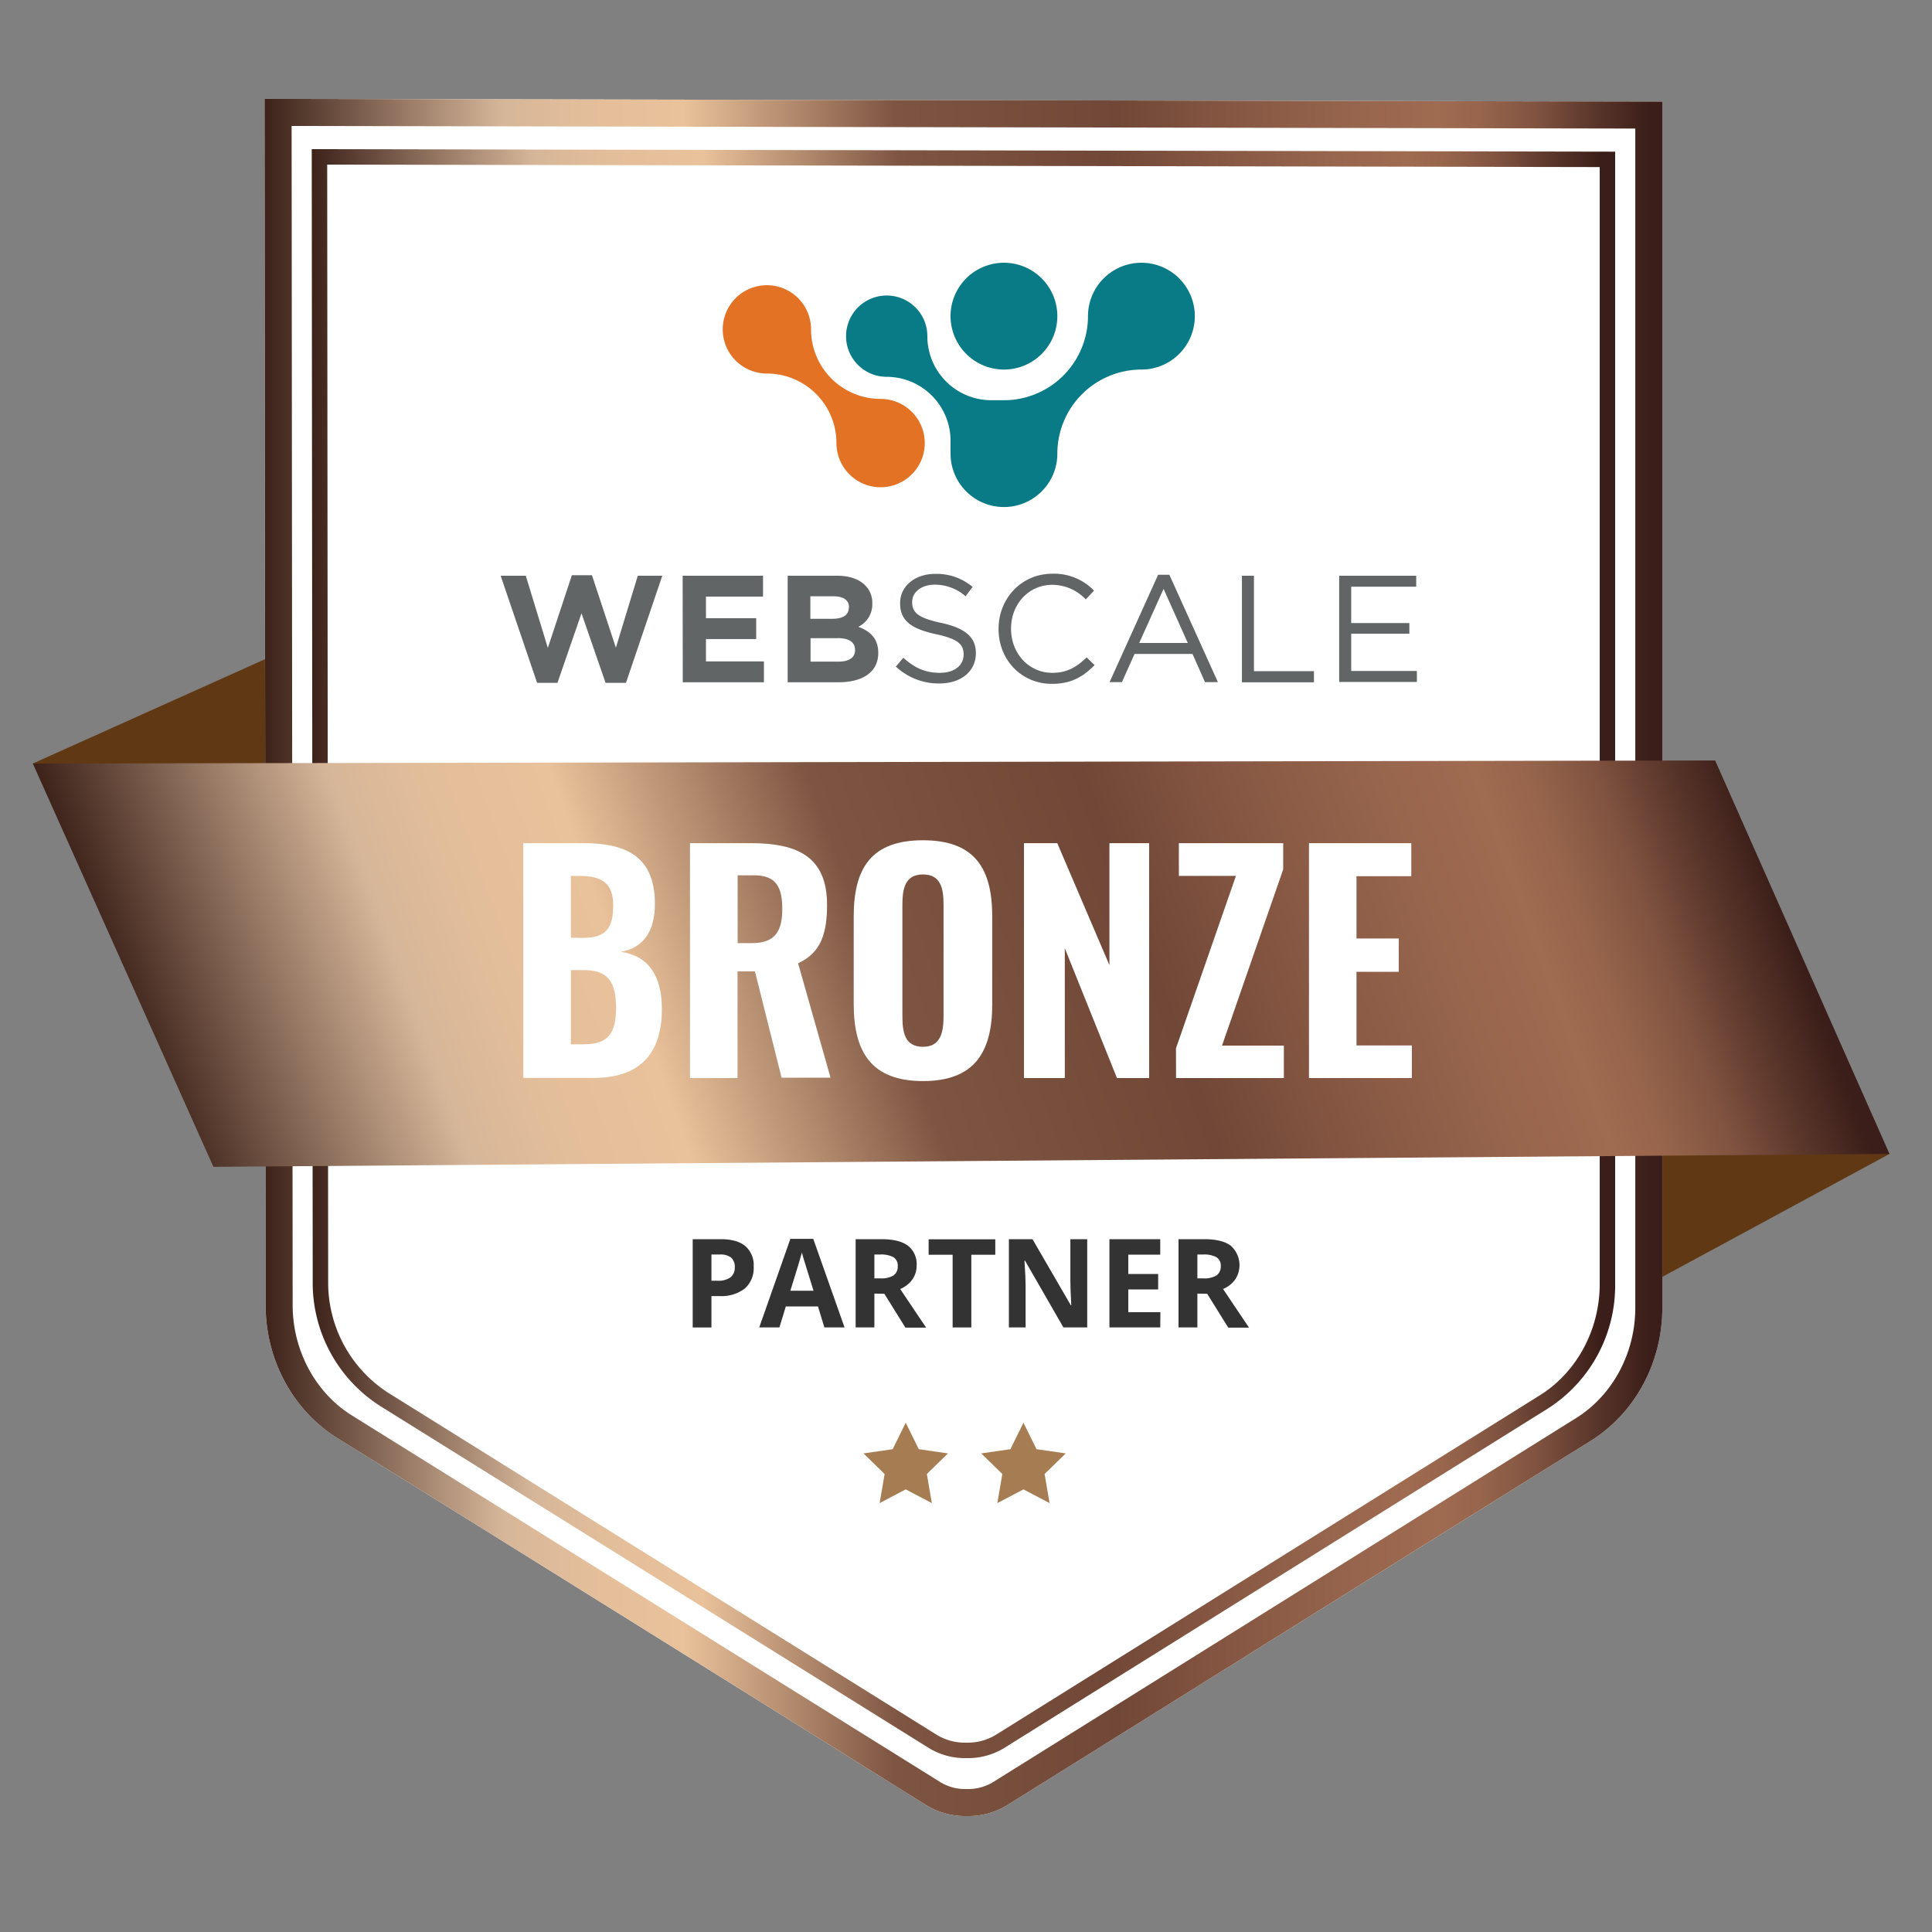 <svg id="Layer_1" data-name="Layer 1" xmlns="http://www.w3.org/2000/svg" xmlns:xlink="http://www.w3.org/1999/xlink" viewBox="0 0 500 500"><rect x="0" y="0" width="500" height="500" fill="#808080" stroke="none"/><defs><style>.cls-1{fill:#603813;}.cls-2{fill:#fff;}.cls-3{fill:url(#linear-gradient);}.cls-4{fill:#097b86;}.cls-5{fill:#e37225;}.cls-6{fill:#616565;}.cls-7{fill:url(#linear-gradient-2);}.cls-8{fill:#a67c52;}.cls-9{fill:#333;}.cls-10{fill:url(#linear-gradient-3);}</style><linearGradient id="linear-gradient" x1="68.46" y1="247.8" x2="430.21" y2="247.8" gradientUnits="userSpaceOnUse"><stop offset="0" stop-color="#3d221a"/><stop offset="0.17" stop-color="#d6b699"/><stop offset="0.23" stop-color="#e3be9a"/><stop offset="0.3" stop-color="#e9c29b"/><stop offset="0.45" stop-color="#7e5542"/><stop offset="0.61" stop-color="#714737"/><stop offset="0.68" stop-color="#835541"/><stop offset="0.78" stop-color="#97654d"/><stop offset="0.84" stop-color="#9f6b51"/><stop offset="0.87" stop-color="#97654c"/><stop offset="0.91" stop-color="#805340"/><stop offset="0.95" stop-color="#5b372b"/><stop offset="0.99" stop-color="#3b1e19"/></linearGradient><linearGradient id="linear-gradient-2" x1="80.68" y1="246.8" x2="418" y2="246.8" xlink:href="#linear-gradient"/><linearGradient id="linear-gradient-3" x1="52.83" y1="319.42" x2="444.66" y2="176.81" xlink:href="#linear-gradient"/></defs><polygon class="cls-1" points="8.49 197.6 97.09 157.79 102.29 236.82 8.49 197.6"/><polygon class="cls-1" points="399.64 261.52 489 298.63 396.71 348.58 399.64 261.52"/><path class="cls-2" d="M68.74,337.79c0,14.15,7.09,27.24,18.63,34.43l152.43,95A19.24,19.24,0,0,0,250.12,470h.1a19.26,19.26,0,0,0,10.33-2.76l151.06-94.31c11.53-7.2,18.6-20.3,18.6-34.45V26.29l-361.75-.7Z"/><path class="cls-3" d="M75.47,32.6l347.74.67V338.48c0,11.69-5.86,22.61-15.31,28.51L256.84,461.31a12.45,12.45,0,0,1-6.59,1.69h-.2a12.28,12.28,0,0,1-6.54-1.69l-152.44-95c-9.45-5.89-15.32-16.81-15.33-28.5L75.47,32.6m-7-7,.28,312.2c0,14.15,7.09,27.24,18.63,34.43l152.43,95A19.26,19.26,0,0,0,250.05,470h.24a19.22,19.22,0,0,0,10.26-2.76l151.06-94.31c11.53-7.2,18.6-20.3,18.6-34.45V26.29l-361.75-.7Z"/><path class="cls-4" d="M259.81,95.64A13.82,13.82,0,1,0,246,81.83,13.83,13.83,0,0,0,259.81,95.64Z"/><path class="cls-5" d="M227.9,103.24a18,18,0,0,1-18-18,11.43,11.43,0,1,0-11.43,11.43,18,18,0,0,1,18,18,11.43,11.43,0,1,0,11.42-11.43Z"/><path class="cls-4" d="M295.39,68a13.83,13.83,0,0,0-13.82,13.83,21.78,21.78,0,0,1-21.76,21.75h-3.28A16.56,16.56,0,0,1,240,87a10.52,10.52,0,1,0-10.52,10.52A16.56,16.56,0,0,1,246,114.11l0,3.29a13.82,13.82,0,0,0,27.64,0,21.78,21.78,0,0,1,21.76-21.76,13.82,13.82,0,1,0,0-27.64Z"/><path class="cls-6" d="M129.57,149h6.5l5.71,18.67L148,148.87h5.2l6.19,18.75L165.06,149h6.34L162,176.72h-5.28l-6.23-18-6.22,18H139Z"/><path class="cls-6" d="M176.67,149h20.8v5.4H182.7v5.59h13v5.4h-13v5.79h15v5.4h-21Z"/><path class="cls-6" d="M203.85,149h12.8c3.15,0,5.64.87,7.21,2.44a6.33,6.33,0,0,1,1.89,4.69v.08a6.42,6.42,0,0,1-3.62,6c3.19,1.22,5.16,3.07,5.16,6.77V169c0,5-4.1,7.57-10.32,7.57H203.85Zm15.87,8.16c0-1.82-1.42-2.84-4-2.84h-6v5.83h5.59c2.68,0,4.37-.87,4.37-2.92Zm-2.95,8h-7v6.07H217c2.68,0,4.29-1,4.29-3v-.07C221.26,166.28,219.88,165.14,216.77,165.14Z"/><path class="cls-6" d="M231.85,172.51l1.93-2.29c2.88,2.6,5.63,3.91,9.46,3.91s6.14-2,6.14-4.69v-.08c0-2.56-1.38-4-7.17-5.24-6.34-1.38-9.26-3.43-9.26-8v-.08c0-4.33,3.83-7.52,9.07-7.52a14.43,14.43,0,0,1,9.69,3.38l-1.82,2.41a12.1,12.1,0,0,0-7.95-3c-3.59,0-5.87,2-5.87,4.45v.08c0,2.6,1.41,4.06,7.48,5.36s9,3.59,9,7.8v.08c0,4.73-3.94,7.8-9.41,7.8A16.17,16.17,0,0,1,231.85,172.51Z"/><path class="cls-6" d="M258.43,162.82v-.08c0-7.8,5.84-14.26,13.95-14.26a14.33,14.33,0,0,1,10.75,4.37L281,155.13a12,12,0,0,0-8.67-3.78c-6.1,0-10.67,5-10.67,11.31v.08c0,6.38,4.61,11.39,10.67,11.39,3.78,0,6.26-1.46,8.9-4l2.05,2c-2.87,2.92-6,4.85-11,4.85C264.31,177,258.43,170.73,258.43,162.82Z"/><path class="cls-6" d="M299.72,148.75h2.91l12.56,27.78h-3.34l-3.23-7.29h-15l-3.27,7.29h-3.19Zm7.68,17.65-6.27-14-6.3,14Z"/><path class="cls-6" d="M321.41,149h3.11v24.7h15.53v2.88H321.41Z"/><path class="cls-6" d="M346.58,149h19.93v2.84H349.69v9.41h15.05V164H349.69v9.65h17v2.84H346.58Z"/><path class="cls-7" d="M84.68,42.6,414,43.24V332.35c0,11.77-5.93,22.78-15.47,28.74L257.68,449a14,14,0,0,1-7.46,2H250a14.05,14.05,0,0,1-7.44-1.95L100.42,360.42a33.91,33.91,0,0,1-15.49-28.71L84.68,42.6m-4-4,.25,293.11A37.81,37.81,0,0,0,98.3,363.82l142.15,88.61A18,18,0,0,0,250,455h.22a18,18,0,0,0,9.57-2.56l140.86-87.95A37.78,37.78,0,0,0,418,332.35V39.25L80.68,38.6Z"/><polygon class="cls-8" points="234.4 368.2 237.78 375.05 245.34 376.14 239.87 381.47 241.16 389 234.4 385.45 227.65 389 228.94 381.47 223.47 376.14 231.03 375.05 234.4 368.2"/><polygon class="cls-8" points="264.87 368.2 268.25 375.05 275.81 376.14 270.34 381.47 271.63 389 264.87 385.45 258.11 389 259.4 381.47 253.94 376.14 261.49 375.05 264.87 368.2"/><path class="cls-9" d="M195.05,327.83a7,7,0,0,1-2.3,5.64,9.88,9.88,0,0,1-6.56,1.95h-2.07v8.12h-4.85V320.7h7.3q4.16,0,6.32,1.79A6.53,6.53,0,0,1,195.05,327.83Zm-10.93,3.62h1.59a5.29,5.29,0,0,0,3.34-.88,3.1,3.1,0,0,0,1.11-2.57,3.17,3.17,0,0,0-.93-2.52,4.36,4.36,0,0,0-2.91-.81h-2.2Z"/><path class="cls-9" d="M213.35,343.54l-1.66-5.43h-8.32l-1.66,5.43h-5.22l8.06-22.93h5.92l8.1,22.93Zm-2.81-9.5c-1.53-4.92-2.4-7.71-2.59-8.36s-.33-1.15-.41-1.53q-.53,2-3,9.89Z"/><path class="cls-9" d="M226.29,334.78v8.76h-4.85V320.7h6.66q4.65,0,6.89,1.7a6,6,0,0,1,2.23,5.14,6.13,6.13,0,0,1-1.1,3.59,7.28,7.28,0,0,1-3.15,2.46q5.16,7.71,6.72,10h-5.37l-5.45-8.76Zm0-3.94h1.56a6,6,0,0,0,3.39-.76,2.75,2.75,0,0,0,1.09-2.41,2.5,2.5,0,0,0-1.11-2.31,6.77,6.77,0,0,0-3.46-.69h-1.47Z"/><path class="cls-9" d="M251.38,343.54h-4.84V324.73h-6.21v-4h17.25v4h-6.2Z"/><path class="cls-9" d="M281.37,343.54h-6.16l-9.94-17.28h-.14q.3,4.58.3,6.53v10.75H261.1V320.7h6.11l9.92,17.11h.11c-.16-3-.23-5.07-.23-6.3V320.7h4.36Z"/><path class="cls-9" d="M300.27,343.54H287.12V320.7h13.15v4H292v5h7.73v4H292v5.89h8.31Z"/><path class="cls-9" d="M309.88,334.78v8.76H305V320.7h6.65c3.11,0,5.4.57,6.89,1.7a6.75,6.75,0,0,1,1.13,8.73,7.31,7.31,0,0,1-3.14,2.46c3.44,5.14,5.67,8.45,6.72,10h-5.38l-5.45-8.76Zm0-3.94h1.56a6,6,0,0,0,3.39-.76,2.76,2.76,0,0,0,1.1-2.41,2.5,2.5,0,0,0-1.12-2.31,6.77,6.77,0,0,0-3.46-.69h-1.47Z"/><polygon class="cls-10" points="443.88 196.81 8.49 197.6 55.24 301.98 489 298.63 443.88 196.81"/><path class="cls-2" d="M135.44,218.21h15.45c10.5,0,18.6,2.92,18.6,15.75,0,7.35-3.23,11.4-8.85,12.37,7.12,1,10.65,6.15,10.65,14.78,0,12.15-6.23,17.85-17.7,17.85H135.44Zm15.45,24.52c6.3,0,7.8-2.92,7.8-8.47s-2.85-7.58-8.62-7.58h-2.33v16Zm.38,27.53c6.22,0,8.17-3.08,8.17-9.38,0-6.9-2.17-9.82-8.4-9.82h-3.3v19.2Z"/><path class="cls-2" d="M178.57,218.21h15.75c12.22,0,19.72,3.6,19.72,16,0,7.42-1.65,12.45-7.5,15.07l8.4,29.63H202.27l-6.9-27.53h-4.5V279h-12.3Zm16,25.87c5.92,0,7.88-2.92,7.88-8.85,0-5.62-1.58-8.7-7.28-8.7h-4.27v17.55Z"/><path class="cls-2" d="M220.94,259.83V237.18c0-12.45,4.5-19.72,17.93-19.72s17.92,7.35,17.92,19.72v22.73c0,12.37-4.58,19.87-17.92,19.87S220.94,272.28,220.94,259.83Zm23.25,3.08V234.18c0-4.2-.68-7.87-5.32-7.87s-5.33,3.67-5.33,7.87v28.73c0,4.12.52,8,5.33,8C243.51,270.93,244.19,267,244.19,262.91Z"/><path class="cls-2" d="M265,218.21h8.62l13.5,31.57V218.21h10.28V279h-8.33l-13.5-33.6V279H265Z"/><path class="cls-2" d="M304.34,271.31l15.52-44.63H305.09v-8.47h27V225l-15.83,45.6h16V279h-27.9Z"/><path class="cls-2" d="M338.76,218.21h26.48v8.55H351.06v16.12H362v8.63H351.06v19.05h14.33V279H338.76Z"/></svg>
